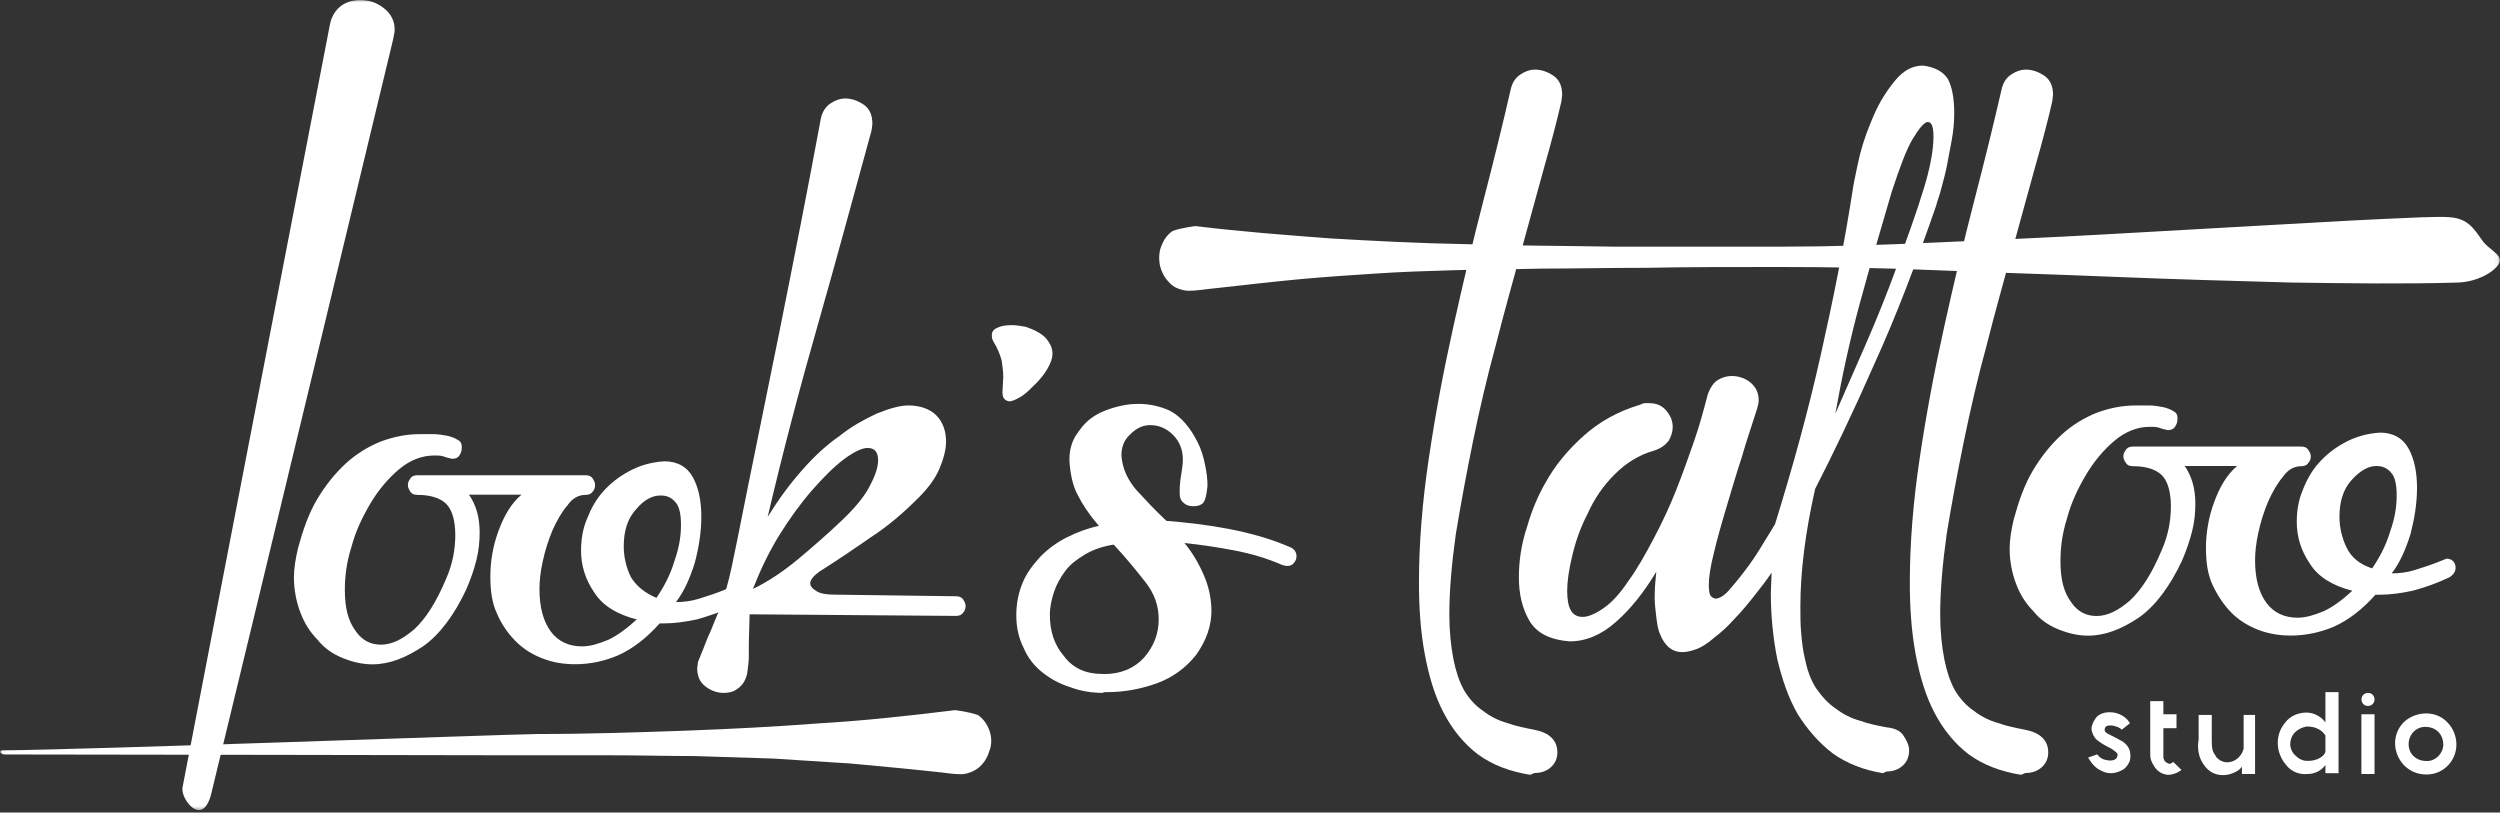 <?xml version="1.0" encoding="UTF-8"?> <svg xmlns="http://www.w3.org/2000/svg" width="600" height="195" viewBox="0 0 600 195" fill="none"><rect x="0" y="0" width="600" height="195" fill="#333333" stroke="none"/><g clip-path="url(#clip0_2006_48)"><mask id="mask0_2006_48" style="mask-type:luminance" maskUnits="userSpaceOnUse" x="0" y="0" width="600" height="195"><path d="M599.928 0H0.048V194.595H599.928V0Z" fill="white"></path></mask><g mask="url(#mask0_2006_48)"><path d="M92.143 1.973C90.387 0.602 88.607 0 86.443 0C84.879 0 83.292 0.385 81.921 1.372C80.55 2.358 79.564 3.922 79.179 5.895C79.179 5.895 52.289 144.665 43.823 188.892C43.438 190.865 45.578 194.21 47.551 194.402C49.306 194.595 50.293 192.236 50.702 190.48C60.924 148.418 94.308 9.625 94.308 9.625L94.692 7.652C94.885 5.318 93.923 3.345 92.143 1.973Z" fill="white"></path><path d="M138.106 159.415C135.364 159.415 132.815 159.03 130.241 158.043C127.692 157.057 125.527 155.685 123.771 153.905C122.016 152.124 120.428 149.982 119.25 147.215C118.071 144.665 117.686 141.705 117.686 138.36C117.686 134.823 118.263 131.093 119.658 127.364C121.029 123.634 122.809 120.674 125.166 118.725H112.563C114.319 121.276 115.113 124.235 115.113 127.773C115.113 129.938 114.92 132.104 114.319 134.462C113.742 136.82 112.948 138.986 111.962 141.344C109.027 147.624 105.492 152.341 101.547 155.108C97.434 157.851 93.49 159.439 89.377 159.439C86.828 159.439 84.47 158.838 82.113 157.875C79.756 156.888 77.784 155.517 76.221 153.544C74.465 151.763 73.07 149.622 72.108 147.047C71.122 144.496 70.544 141.537 70.544 138.601C70.544 136.435 70.929 134.077 71.531 131.526C72.709 127.195 74.08 123.273 76.052 119.928C78.025 116.584 80.382 113.648 82.931 111.29C85.481 108.932 88.439 107.151 91.373 105.972C94.524 104.793 97.651 104.191 100.802 104.191C101.788 104.191 102.774 104.191 103.953 104.191C105.131 104.191 106.31 104.384 107.296 104.576C108.282 104.769 109.268 105.178 109.845 105.563C110.639 105.948 110.831 106.549 110.831 107.343C110.831 108.138 110.639 108.715 110.254 109.317C109.869 109.918 109.268 110.111 108.498 110.111C107.512 109.918 106.935 109.726 106.334 109.509C105.756 109.317 104.963 109.317 104.169 109.317C101.235 109.317 98.276 110.496 95.727 112.661C93.177 114.827 90.82 117.57 88.848 120.915C86.876 124.26 85.312 127.604 84.326 131.334C83.148 135.064 82.763 138.408 82.763 141.561C82.763 145.892 83.556 149.02 85.312 151.378C86.876 153.736 89.04 154.723 91.397 154.723C93.947 154.723 96.496 153.544 99.455 150.993C102.197 148.442 104.746 144.496 107.103 138.817C108.667 135.28 109.268 131.743 109.268 128.398C109.268 124.861 108.474 122.31 107.103 120.939C105.732 119.567 103.375 118.773 100.224 118.773C99.431 118.773 98.853 118.581 98.469 117.979C98.084 117.378 97.891 116.993 97.891 116.415C97.891 115.814 98.084 115.429 98.469 114.851C98.853 114.249 99.455 114.057 100.224 114.057H140.487C141.281 114.057 141.858 114.249 142.243 114.851C142.628 115.453 142.82 115.838 142.82 116.415C142.82 117.017 142.628 117.594 142.243 117.979C141.858 118.581 141.257 118.773 140.487 118.773C138.924 118.773 137.337 119.567 136.158 121.324C134.787 122.888 133.609 125.054 132.622 127.219C131.636 129.577 130.867 131.936 130.265 134.679C129.688 137.229 129.472 139.587 129.472 141.368C129.472 145.892 130.458 149.237 132.214 151.595C133.969 153.953 136.543 155.132 139.67 155.132C141.642 155.132 143.59 154.53 145.947 153.568C148.112 152.581 150.469 150.825 152.826 148.659C148.112 147.48 144.576 145.314 142.604 142.162C140.439 139.01 139.453 135.665 139.453 132.128C139.453 129.577 139.838 127.027 140.824 124.669C141.81 122.118 142.989 119.952 144.745 117.979C146.5 116.006 148.473 114.442 151.022 113.07C153.572 111.699 156.314 110.905 159.464 110.712C162.615 110.712 164.972 112.084 166.343 114.634C167.714 117.185 168.316 120.337 168.316 124.067C168.316 127.604 167.738 131.334 166.752 135.064C165.574 138.793 164.203 141.946 162.23 144.496C163.986 144.496 165.766 144.304 167.738 143.702C169.711 143.101 172.068 142.331 174.425 141.344L175.411 140.959C175.988 140.959 176.589 141.151 176.974 141.561C177.359 141.946 177.551 142.547 177.551 143.125C177.551 144.111 176.974 144.905 175.988 145.483C173.054 146.854 170.095 147.841 167.353 148.635C164.612 149.237 161.846 149.622 159.104 149.622H158.31C155.159 153.159 151.84 155.709 148.304 157.298C145.153 158.645 141.618 159.415 138.106 159.415ZM157.54 143.486C159.296 140.935 160.883 137.975 161.87 134.631C163.048 131.286 163.433 128.543 163.433 125.992C163.433 123.441 163.048 121.468 162.062 120.482C161.076 119.303 159.897 118.918 158.526 118.918C156.554 118.918 154.606 119.904 152.634 122.262C150.661 124.428 149.699 127.364 149.699 131.117C149.699 133.668 150.277 136.219 151.455 138.577C152.826 140.742 154.774 142.307 157.54 143.486Z" fill="white"></path><path d="M173.631 166.297C172.068 166.297 170.48 165.695 169.302 164.733C167.931 163.746 167.329 162.182 167.329 160.402L167.522 158.837C168.508 156.479 169.278 154.506 169.879 152.942C170.673 151.378 171.25 149.597 172.044 147.841C172.837 146.06 173.607 143.702 174.401 140.959C175.194 138.216 175.964 134.462 176.95 129.553C180.293 112.637 183.829 95.745 187.172 79.046C190.515 62.346 193.859 45.43 196.985 28.538C197.37 26.758 198.164 25.579 199.343 24.809C200.521 24.015 201.7 23.63 202.878 23.63C204.442 23.63 206.029 24.231 207.4 25.194C208.771 26.18 209.372 27.744 209.372 29.717L209.18 31.281C204.85 47.018 200.738 62.346 196.408 77.482C192.079 92.617 187.966 108.138 184.238 124.067C186.787 119.928 189.529 116.198 192.488 112.854C195.422 109.509 198.38 106.766 201.531 104.6C204.466 102.242 207.424 100.678 210.358 99.282C213.293 98.103 215.866 97.309 218.007 97.309C220.749 97.309 223.106 98.103 224.693 99.668C226.257 101.232 227.05 103.397 227.05 105.948C227.05 107.921 226.473 110.087 225.487 112.445C224.501 114.803 222.745 117.161 220.388 119.519C217.237 122.671 213.509 126.016 208.987 128.952C204.466 132.104 200.353 134.847 196.625 137.205C195.254 138.192 194.46 139.178 194.46 139.948C194.46 140.742 195.037 141.32 196.023 141.921C197.01 142.523 198.573 142.716 200.353 142.716L229.407 143.101C230.201 143.101 230.778 143.293 231.163 143.895C231.548 144.496 231.741 144.881 231.741 145.459C231.741 146.06 231.548 146.638 231.163 147.023C230.778 147.624 230.177 147.817 229.407 147.817L179.909 147.432L179.716 154.314C179.716 155.493 179.716 156.479 179.716 157.658C179.716 158.837 179.524 160.017 179.331 161.581C178.946 163.361 178.153 164.54 176.974 165.31C175.988 166.104 174.81 166.297 173.631 166.297ZM180.702 141.344C184.43 139.563 188.158 137.013 191.694 134.077C195.23 131.117 198.573 128.182 201.7 125.222C204.85 122.262 207.208 119.519 208.579 116.969C209.949 114.418 210.743 112.252 210.743 110.472C210.743 108.498 209.949 107.512 208.194 107.512C206.823 107.512 204.85 108.498 202.493 110.255C200.136 112.036 197.587 114.586 194.845 117.714C192.103 120.867 189.553 124.404 186.98 128.519C184.43 132.681 182.482 136.82 180.702 141.344Z" fill="white"></path><path d="M242.155 96.323C241.169 96.13 240.592 95.529 240.592 94.157L240.784 90.427C240.784 89.248 240.592 87.877 240.399 86.505C240.014 85.134 239.413 83.546 238.427 81.981C238.042 81.38 238.042 80.802 238.042 80.417C238.042 79.623 238.427 79.046 239.413 78.637C240.207 78.252 241.385 78.035 242.756 78.035C243.935 78.035 244.921 78.228 246.1 78.42C247.278 78.805 248.264 79.214 249.25 79.792C250.237 80.393 251.006 80.971 251.607 81.957C252.185 82.751 252.594 83.738 252.594 84.917C252.594 85.904 252.209 87.083 251.415 88.454C250.621 89.826 249.659 91.005 248.481 92.184C247.302 93.363 246.316 94.35 245.138 95.144C243.742 95.938 242.949 96.323 242.155 96.323Z" fill="white"></path><path d="M264.932 166.297C262.19 166.297 259.424 165.912 256.875 164.925C254.325 164.131 252.161 162.952 250.188 161.388C248.216 159.824 246.653 157.851 245.667 155.493C244.488 153.135 243.911 150.584 243.911 147.624C243.911 144.665 244.488 142.114 245.474 139.756C246.46 137.398 248.024 135.425 249.804 133.475C251.559 131.695 253.724 130.131 256.081 128.952C258.438 127.773 260.988 126.786 263.73 126.209C261.373 123.465 259.809 121.107 258.631 118.749C257.452 116.583 256.875 113.84 256.658 110.496C256.658 108.33 257.043 106.573 258.029 104.793C259.015 103.229 260.194 101.641 261.757 100.462C263.321 99.282 265.101 98.488 267.049 97.911C269.021 97.309 270.969 96.924 273.134 96.924C275.876 96.924 278.425 97.526 280.59 98.488C282.153 99.282 283.332 100.269 284.511 101.641C285.689 103.012 286.675 104.6 287.445 106.164C288.239 107.728 288.816 109.509 289.201 111.482C289.585 113.263 289.802 115.019 289.802 116.583C289.61 118.364 289.417 119.543 289.008 120.313C288.623 121.107 287.637 121.492 286.459 121.492C285.473 121.492 284.703 121.3 284.102 120.698C283.308 120.097 283.116 119.327 283.116 118.148C283.116 116.367 283.308 114.995 283.5 113.816C283.693 112.637 283.885 111.458 283.885 110.279C283.885 107.921 283.091 105.948 281.528 104.384C279.965 102.82 278.185 102.026 276.02 102.026C274.264 102.026 272.677 102.82 271.306 104.191C269.743 105.563 269.141 107.343 269.141 109.293C269.334 112.252 270.512 114.995 272.677 117.546C275.034 120.097 277.391 122.647 279.941 125.005C284.847 125.39 289.946 125.992 295.069 126.979C300.168 127.965 305.075 129.337 309.597 131.31C310.583 131.695 311.16 132.489 311.16 133.475C311.16 134.077 310.968 134.655 310.583 135.04C310.198 135.641 309.597 135.834 308.827 135.834L307.841 135.641C304.305 134.077 300.385 132.898 296.248 132.104C292.135 131.31 288.19 130.732 284.27 130.323C286.242 132.681 287.806 135.425 288.984 138.192C290.163 140.935 290.74 143.895 290.74 146.638C290.74 150.175 289.561 153.712 287.012 157.249C284.655 160.209 281.504 162.567 277.776 163.939C274.048 165.31 269.911 166.104 265.991 166.104H264.812V166.297H264.932ZM264.932 161.773C269.045 161.773 272.196 160.402 274.553 157.851C276.91 155.108 278.089 152.148 278.089 148.611C278.089 145.459 277.103 142.523 274.938 139.756C272.773 137.013 270.416 134.053 267.289 130.708C264.74 131.093 262.383 131.887 260.41 133.066C258.438 134.245 256.875 135.425 255.696 136.989C254.518 138.553 253.532 140.333 252.954 142.09C252.377 143.871 251.968 145.627 251.968 147.6C251.968 151.33 252.954 154.675 255.311 157.418C257.476 160.378 260.603 161.749 264.547 161.749H264.932V161.773Z" fill="white"></path><path d="M367.249 185.956C362.343 185.162 358.206 183.598 354.694 181.047C351.351 178.497 348.609 175.152 346.444 171.013C344.28 166.874 342.909 162.158 341.923 156.864C340.936 151.547 340.552 145.868 340.552 139.756C340.552 130.516 341.345 120.482 342.909 110.063C344.472 99.451 346.444 89.032 348.801 78.42C351.158 67.808 353.516 57.774 356.065 47.957C358.615 38.139 360.779 29.284 362.535 21.608C362.92 19.828 363.714 18.648 364.892 17.878C366.071 17.084 367.249 16.7 368.428 16.7C369.991 16.7 371.579 17.301 372.95 18.264C374.321 19.25 374.922 20.814 374.922 22.787L374.729 24.351C373.743 28.683 372.372 33.976 370.617 40.088C368.861 46.369 367.081 53.058 365.109 60.133C363.136 67.399 360.996 74.883 359.023 82.727C356.859 90.596 355.103 98.248 353.516 105.924C351.952 113.6 350.581 121.059 349.403 128.134C348.417 135.208 347.839 141.705 347.839 147.408C347.839 151.546 348.224 155.084 348.825 158.212C349.427 161.172 350.196 163.53 351.375 165.671C352.553 167.644 354.117 169.401 355.897 170.58C357.652 171.952 359.625 172.938 361.789 173.54C363.954 174.334 366.119 174.719 368.067 175.104C370.039 175.489 371.41 176.09 372.396 177.077C373.382 178.064 373.767 179.243 373.767 180.614C373.767 181.793 373.382 182.972 372.396 183.959C371.41 184.945 370.039 185.523 368.283 185.523L367.249 185.956Z" fill="white"></path><path d="M451.888 185.571C447.174 184.777 443.253 183.213 439.91 180.855C436.567 178.304 433.825 175.152 431.468 171.422C429.303 167.693 427.74 163.169 426.561 158.26C425.575 153.351 424.998 148.033 424.998 142.33L425.19 137.422C424.012 139.202 422.641 140.959 421.078 142.932C419.514 144.905 417.927 146.854 416.171 148.635C414.608 150.416 412.828 151.98 411.264 153.159C409.701 154.53 408.33 155.324 407.344 155.709C405.78 156.311 404.602 156.503 403.808 156.503C402.437 156.503 401.451 156.118 400.465 155.324C399.671 154.53 398.902 153.544 398.493 152.365C397.891 151.186 397.699 149.621 397.507 148.033C397.314 146.469 397.122 144.881 397.122 143.51C397.122 141.151 397.314 138.986 397.507 137.229C394.548 142.138 391.421 146.084 387.886 149.212C384.35 152.365 380.622 153.929 376.702 153.929C371.987 153.544 368.837 151.956 367.081 149.02C365.325 146.06 364.531 142.523 364.531 138.601C364.531 134.679 365.109 130.54 366.504 126.425C367.682 122.286 369.246 118.749 370.833 116.006C373.19 111.675 376.341 107.945 380.069 104.6C383.797 101.256 388.319 98.705 393.61 97.141C393.995 96.948 394.404 96.756 394.789 96.756C395.174 96.756 395.39 96.756 395.775 96.756C397.531 96.756 398.926 97.357 399.888 98.537C400.874 99.716 401.451 100.895 401.451 102.459C401.451 103.638 401.066 104.817 400.465 105.803C399.671 106.79 398.709 107.584 396.929 108.162C393.394 109.148 390.243 111.121 387.501 113.864C384.759 116.608 382.594 119.76 381.031 123.297C379.275 126.642 378.073 130.179 377.303 133.524C376.509 136.868 376.124 139.611 376.124 141.777C376.124 146.108 377.303 148.057 379.852 148.057C381.223 148.057 383.003 147.263 384.951 145.892C386.924 144.52 388.872 142.355 390.844 139.395C393.009 136.435 394.957 132.898 396.929 129.168C398.902 125.439 400.657 121.709 402.221 117.763C403.784 113.84 405.179 109.894 406.55 105.972C407.921 102.05 408.907 98.296 409.893 94.566C410.495 93.002 411.264 91.823 412.25 91.221C413.237 90.62 414.415 90.235 415.594 90.235C417.349 90.235 418.937 90.836 420.115 91.799C421.486 92.978 422.088 94.35 422.088 96.13C422.088 96.732 421.895 97.309 421.703 98.103C420.524 101.833 419.153 105.779 417.975 109.894C416.604 114.033 415.425 118.148 414.247 122.07C413.068 125.992 412.082 129.529 411.288 132.874C410.495 136.026 410.11 138.577 410.11 140.333C410.11 141.705 410.302 142.691 410.495 142.884C410.687 143.269 411.072 143.485 411.673 143.678C412.659 143.678 414.03 142.884 415.401 141.127C416.965 139.347 418.336 137.59 419.923 135.425C421.486 133.259 422.665 131.286 423.843 129.337C425.022 127.364 425.816 126.184 426.008 125.799C430.338 111.843 434.066 98.272 437 85.109C439.958 71.947 442.7 58.376 444.865 44.227C445.25 42.447 445.659 40.088 446.428 36.96C447.222 33.808 448.401 30.68 449.771 27.528C451.142 24.375 452.922 21.632 454.87 19.274C456.843 16.916 458.983 15.737 461.557 15.737C464.299 16.122 466.271 17.108 467.45 18.889C468.436 20.67 469.013 23.413 469.013 27.143C469.013 29.308 468.821 31.474 468.412 33.639C468.027 35.805 467.618 37.971 467.233 39.92C466.848 41.893 466.247 43.842 465.862 45.43C465.477 46.994 464.876 48.39 464.684 49.352C459.97 62.924 455.255 75.484 449.964 87.083C444.865 98.681 439.958 108.907 435.629 117.353C433.272 127.773 432.093 137.205 432.093 145.459C432.093 147.817 432.093 149.982 432.286 151.956C432.478 154.121 432.671 155.878 433.079 157.658C433.681 160.618 434.45 162.976 435.821 165.118C437.192 167.091 438.756 168.848 440.536 170.027C442.291 171.398 444.264 172.385 446.428 172.986C448.593 173.78 450.758 174.165 452.706 174.55C454.678 174.743 456.049 175.344 456.819 176.523C457.612 177.703 458.19 178.882 458.19 180.061C458.19 181.432 457.805 182.611 456.819 183.598C455.833 184.584 454.462 185.162 452.706 185.162L451.888 185.571ZM440.487 99.258C442.46 94.735 444.817 89.441 447.559 83.136C450.301 76.856 452.85 70.552 455.207 64.079C457.564 57.582 459.729 51.687 461.485 45.984C463.241 40.473 464.034 35.95 464.034 32.821C464.034 30.463 463.649 29.284 462.663 29.284C461.87 29.284 460.691 30.656 459.128 33.206C457.564 35.757 455.977 40.088 454.029 45.984C451.287 55.224 448.737 64.079 446.38 72.717C444.023 81.38 442.051 90.427 440.487 99.258Z" fill="white"></path><path d="M485.056 185.956C480.149 185.162 476.012 183.598 472.501 181.047C469.157 178.497 466.415 175.152 464.251 171.013C462.086 166.874 460.715 162.158 459.729 156.864C458.743 151.547 458.358 145.868 458.358 139.756C458.358 130.516 459.152 120.482 460.715 110.063C462.279 99.451 464.251 89.032 466.608 78.42C468.965 67.808 471.322 57.774 473.872 47.957C476.421 38.139 478.586 29.284 480.342 21.608C480.726 19.828 481.52 18.648 482.699 17.878C483.877 17.084 485.056 16.7 486.234 16.7C487.798 16.7 489.385 17.301 490.756 18.264C492.127 19.25 492.728 20.814 492.728 22.787L492.536 24.351C491.55 28.683 490.179 33.976 488.423 40.088C486.667 46.369 484.887 53.058 482.915 60.133C480.943 67.399 478.802 74.883 476.83 82.727C474.665 90.596 472.909 98.248 471.322 105.924C469.759 113.6 468.364 121.059 467.209 128.134C466.223 135.208 465.646 141.705 465.646 147.408C465.646 151.546 466.031 155.084 466.632 158.212C467.233 161.172 468.003 163.53 469.181 165.671C470.36 167.644 471.923 169.401 473.703 170.58C475.459 171.952 477.431 172.938 479.596 173.54C481.761 174.334 483.925 174.719 485.873 175.104C487.846 175.489 489.217 176.09 490.203 177.077C491.189 178.064 491.574 179.243 491.574 180.614C491.574 181.793 491.189 182.972 490.203 183.959C489.217 184.945 487.846 185.523 486.09 185.523L485.056 185.956Z" fill="white"></path><path d="M549.852 152.533C547.11 152.533 544.56 152.148 541.987 151.162C539.437 150.175 537.272 148.803 535.517 147.023C533.761 145.242 532.173 142.884 530.995 140.333C529.816 137.783 529.431 134.823 529.431 131.478C529.431 127.941 530.033 124.211 531.404 120.482C532.775 116.752 534.555 113.792 536.912 111.843H524.332C526.088 114.394 526.882 117.354 526.882 120.891C526.882 123.056 526.69 125.222 526.088 127.58C525.487 129.938 524.717 132.104 523.731 134.462C520.797 140.742 517.261 145.459 513.317 148.226C509.204 150.969 505.259 152.557 501.146 152.557C498.597 152.557 496.24 151.956 493.883 150.993C491.526 150.007 489.553 148.635 487.99 146.662C486.234 144.881 484.839 142.74 483.877 140.165C482.891 137.614 482.314 134.655 482.314 131.719C482.314 129.553 482.699 127.195 483.3 124.644C484.478 120.313 485.849 116.391 487.822 113.046C489.794 109.702 492.151 106.766 494.7 104.408C497.25 102.05 500.208 100.269 503.143 99.09C506.293 97.911 509.42 97.309 512.571 97.309C513.557 97.309 514.543 97.309 515.722 97.309C516.9 97.309 518.079 97.502 519.065 97.694C520.051 97.887 521.037 98.296 521.615 98.681C522.408 99.066 522.601 99.668 522.601 100.462C522.601 101.256 522.408 101.833 521.999 102.435C521.591 103.036 521.013 103.229 520.244 103.229C519.258 103.036 518.68 102.844 518.079 102.627C517.502 102.435 516.708 102.435 515.914 102.435C512.956 102.435 510.022 103.614 507.472 105.779C504.923 107.945 502.565 110.688 500.593 114.033C498.621 117.378 497.058 120.722 496.071 124.452C494.893 128.182 494.508 131.526 494.508 134.679C494.508 139.01 495.302 142.138 497.058 144.496C498.621 146.854 500.786 147.841 503.143 147.841C505.692 147.841 508.242 146.662 511.2 144.111C513.942 141.561 516.492 137.614 518.849 131.935C520.412 128.398 521.013 124.861 521.013 121.516C521.013 117.979 520.22 115.428 518.849 114.057C517.478 112.685 515.121 111.891 511.97 111.891C511.176 111.891 510.599 111.699 510.214 111.097C509.829 110.496 509.613 110.111 509.613 109.533C509.613 108.932 509.805 108.547 510.214 107.969C510.599 107.368 511.2 107.175 511.97 107.175H552.233C553.026 107.175 553.604 107.368 553.989 107.969C554.373 108.571 554.59 108.956 554.59 109.533C554.59 110.135 554.397 110.712 553.989 111.097C553.604 111.699 553.002 111.891 552.233 111.891C550.669 111.891 549.082 112.685 547.903 114.442C546.532 116.006 545.354 118.172 544.368 120.337C543.382 122.695 542.612 125.054 542.011 127.797C541.433 130.347 541.217 132.705 541.217 134.486C541.217 139.01 542.203 142.355 543.959 144.713C545.715 147.071 548.288 148.25 551.415 148.25C553.387 148.25 555.335 147.648 557.693 146.686C559.857 145.699 562.214 143.943 564.571 141.777C559.857 140.598 556.322 138.432 554.373 135.28C552.209 132.128 551.223 128.783 551.223 125.246C551.223 122.695 551.607 120.145 552.594 117.787C553.58 115.236 554.758 113.07 556.514 111.097C558.294 109.124 560.242 107.56 562.792 106.188C565.341 104.817 568.083 104.023 571.234 103.83C574.385 103.83 576.742 105.202 578.113 107.753C579.484 110.303 580.085 113.455 580.085 117.185C580.085 120.722 579.484 124.452 578.522 128.182C577.343 131.911 575.972 135.064 574 137.614C575.756 137.614 577.535 137.422 579.508 136.82C581.48 136.219 583.837 135.449 586.194 134.462L587.18 134.077C587.782 134.077 588.359 134.27 588.744 134.679C589.128 135.064 589.345 135.665 589.345 136.243C589.345 137.229 588.744 138.023 587.782 138.601C584.823 139.972 582.081 140.959 579.147 141.753C576.405 142.355 573.639 142.74 570.897 142.74H570.103C566.953 146.277 563.633 148.827 560.098 150.416C556.923 151.763 553.387 152.533 549.852 152.533ZM569.31 136.411C571.065 133.86 572.653 130.901 573.639 127.556C574.818 124.211 575.202 121.468 575.202 118.918C575.202 116.367 574.818 114.394 573.831 113.407C572.845 112.228 571.667 111.843 570.296 111.843C568.324 111.843 566.375 113.022 564.403 115.188C562.431 117.354 561.469 120.289 561.469 124.043C561.469 126.594 562.07 129.144 563.224 131.502C564.403 133.86 566.351 135.449 569.31 136.411Z" fill="white"></path><path d="M503.335 181.047C503.936 181.841 504.514 182.226 505.5 182.419C506.294 182.611 507.665 182.611 508.049 181.817C508.049 181.625 508.242 181.432 508.242 181.216C508.242 180.614 507.448 180.229 506.678 179.652C505.5 179.05 504.321 178.473 503.143 177.486C502.566 176.885 502.157 176.115 501.964 175.128C501.964 174.743 501.964 174.334 502.157 173.949C502.349 173.347 502.541 172.962 502.95 172.385C503.528 171.591 504.321 171.206 505.307 171.013C507.665 170.628 510.022 171.615 511.2 173.564L509.228 175.128C508.627 174.526 507.857 174.334 507.063 174.141C506.678 174.141 505.692 173.949 505.307 174.526C505.115 174.719 505.115 175.128 505.115 175.32C505.307 175.922 505.909 176.115 507.857 177.101C508.458 177.486 509.036 177.703 509.613 178.088C510.406 178.689 510.984 179.459 511.176 180.253C511.369 181.24 511.369 182.226 510.984 182.996C510.599 183.791 509.998 184.561 509.011 184.97C508.218 185.355 507.448 185.571 506.654 185.571C505.861 185.571 505.091 185.379 504.297 184.97C502.926 184.368 501.94 183.189 501.146 181.817L503.335 181.047Z" fill="white"></path><path d="M523.539 184.777C522.553 185.571 521.374 185.956 520.196 185.956C518.825 185.764 517.839 185.162 517.045 183.983C516.66 183.381 516.444 182.996 516.251 182.419C516.059 181.817 516.059 181.432 516.059 180.855V178.304C516.059 174.959 516.059 171.615 516.059 168.27H519.209C519.209 169.257 519.209 170.436 519.209 171.422H522.36V174.767H519.209C519.209 175.946 519.209 177.125 519.209 178.304V180.855C519.209 181.24 519.209 181.456 519.209 181.841C519.209 182.034 519.402 182.226 519.402 182.443C519.594 182.828 519.979 183.044 520.388 183.237C520.773 183.429 521.182 183.237 521.567 182.852L523.539 184.777Z" fill="white"></path><path d="M541.217 171.422V185.764H538.066V183.983C537.681 184.584 536.888 185.162 536.31 185.355C535.132 185.956 533.761 186.149 532.582 185.956C531.211 185.764 530.033 184.969 529.239 183.983C528.445 182.996 527.868 181.817 527.676 180.638C527.483 179.652 527.483 178.473 527.676 177.486V171.591H530.827V177.486C530.827 178.28 530.827 179.267 531.019 180.037C531.211 180.638 531.62 181.216 532.005 181.817C532.991 182.804 534.17 183.189 535.541 182.804C536.912 182.419 538.09 181.24 538.475 179.652V171.591H541.217V171.422Z" fill="white"></path><path d="M561.252 166.104V185.571H558.101V183.598C557.115 184.969 555.552 185.764 553.772 185.764C551.8 185.956 549.852 185.162 548.673 183.598C546.124 180.638 545.931 176.331 548.481 173.371C549.659 171.807 551.631 171.013 553.58 171.013C555.335 171.013 557.115 172 558.101 173.371V166.104H561.252ZM558.101 176.523C557.717 175.922 557.308 175.537 556.73 175.152C555.744 174.55 554.758 174.358 553.58 174.358C552.594 174.55 551.607 174.959 550.838 175.729C550.044 176.523 549.659 177.51 549.659 178.689C549.659 179.676 550.26 180.855 551.03 181.432C551.824 182.226 552.786 182.611 553.772 182.611C554.951 182.611 555.937 182.419 556.923 181.817C557.524 181.432 557.909 181.023 558.101 180.446V176.523Z" fill="white"></path><path d="M566.76 167.861C566.76 166.874 567.554 166.297 568.323 166.297C569.31 166.297 569.887 167.091 569.887 167.861C569.887 168.848 569.093 169.425 568.323 169.425C567.337 169.449 566.76 168.655 566.76 167.861ZM569.887 185.764H566.736V171.422H569.887V185.764Z" fill="white"></path><path d="M589.537 178.689C589.537 182.226 586.988 185.186 583.645 185.764C580.109 186.365 576.766 184.585 575.395 181.24C574.024 177.895 575.202 174.165 578.137 172.385C581.071 170.604 585.016 170.821 587.373 173.371C588.744 174.743 589.537 176.716 589.537 178.689ZM586.387 178.689C586.387 176.909 585.4 175.344 583.837 174.767C582.274 174.165 580.494 174.382 579.315 175.561C578.137 176.74 577.752 178.521 578.329 180.085C578.906 181.649 580.494 182.635 582.25 182.635C584.414 182.804 586.387 180.855 586.387 178.689Z" fill="white"></path><path d="M595.815 57.798C597.186 59.772 600.529 61.143 599.928 62.9C599.326 64.68 595.214 67.616 589.922 67.809C577.367 68.194 563.994 68.001 549.876 67.809C535.733 67.424 521.398 67.014 507.256 66.437C492.921 65.835 478.971 65.45 465.237 64.873C451.479 64.271 438.732 64.079 426.946 64.079C415.161 64.079 404.554 64.079 395.342 64.271C386.106 64.271 377.664 64.464 370.015 64.464C362.367 64.656 355.295 64.656 348.994 64.849C342.524 65.041 336.222 65.234 330.329 65.643C324.244 66.028 318.159 66.437 311.882 67.014C305.604 67.592 298.918 68.386 291.654 69.18C289.297 69.373 287.733 69.782 284.967 69.782C283.212 69.589 281.624 68.988 280.638 67.809C279.46 66.629 278.882 65.45 278.473 64.079C278.089 62.515 278.089 60.734 278.666 59.17C279.267 57.606 280.037 56.427 281.408 55.44C283.572 54.646 286.916 54.261 286.916 54.261C298.1 55.633 308.899 56.427 319.314 57.221C329.728 57.823 340.528 58.4 351.712 58.593C362.896 58.978 374.489 58.978 387.068 59.194C399.431 59.194 413.381 59.194 428.51 59.194C439.116 59.194 451.094 58.809 464.443 58.208C477.792 57.606 491.55 57.029 505.476 56.234C519.618 55.44 533.544 54.67 547.302 53.876C561.252 53.082 567.915 52.697 582.442 52.096C573.014 52.481 585.593 51.903 587.349 52.096C592.087 52.288 593.458 54.454 595.815 57.798Z" fill="white"></path><path d="M237.465 175.344C236.888 173.78 236.094 172.601 234.723 171.615C232.558 170.821 229.215 170.436 229.215 170.436C218.031 171.807 207.232 172.986 196.817 173.588C186.403 174.382 175.603 174.959 164.419 175.369C153.235 175.754 141.642 176.163 129.063 176.163C117.879 176.355 22.44 179.892 0.649 180.085C-0.529 180.085 0.072 181.071 1.227 181.071C21.262 181.071 111.986 181.264 120.428 181.264C129.664 181.264 138.106 181.264 145.755 181.264C153.403 181.264 160.475 181.456 166.776 181.456C173.246 181.649 179.548 181.841 185.633 182.058C191.718 182.443 197.803 182.852 204.081 183.237C210.358 183.839 217.045 184.416 224.308 185.21C226.666 185.403 228.229 185.812 230.995 185.812C232.751 185.619 234.338 184.825 235.324 183.839C236.503 182.659 237.08 181.48 237.489 180.109C238.042 178.689 238.042 176.909 237.465 175.344Z" fill="white"></path></g></g><defs><clipPath id="clip0_2006_48"><rect width="600" height="194.595" fill="white"></rect></clipPath></defs></svg> 